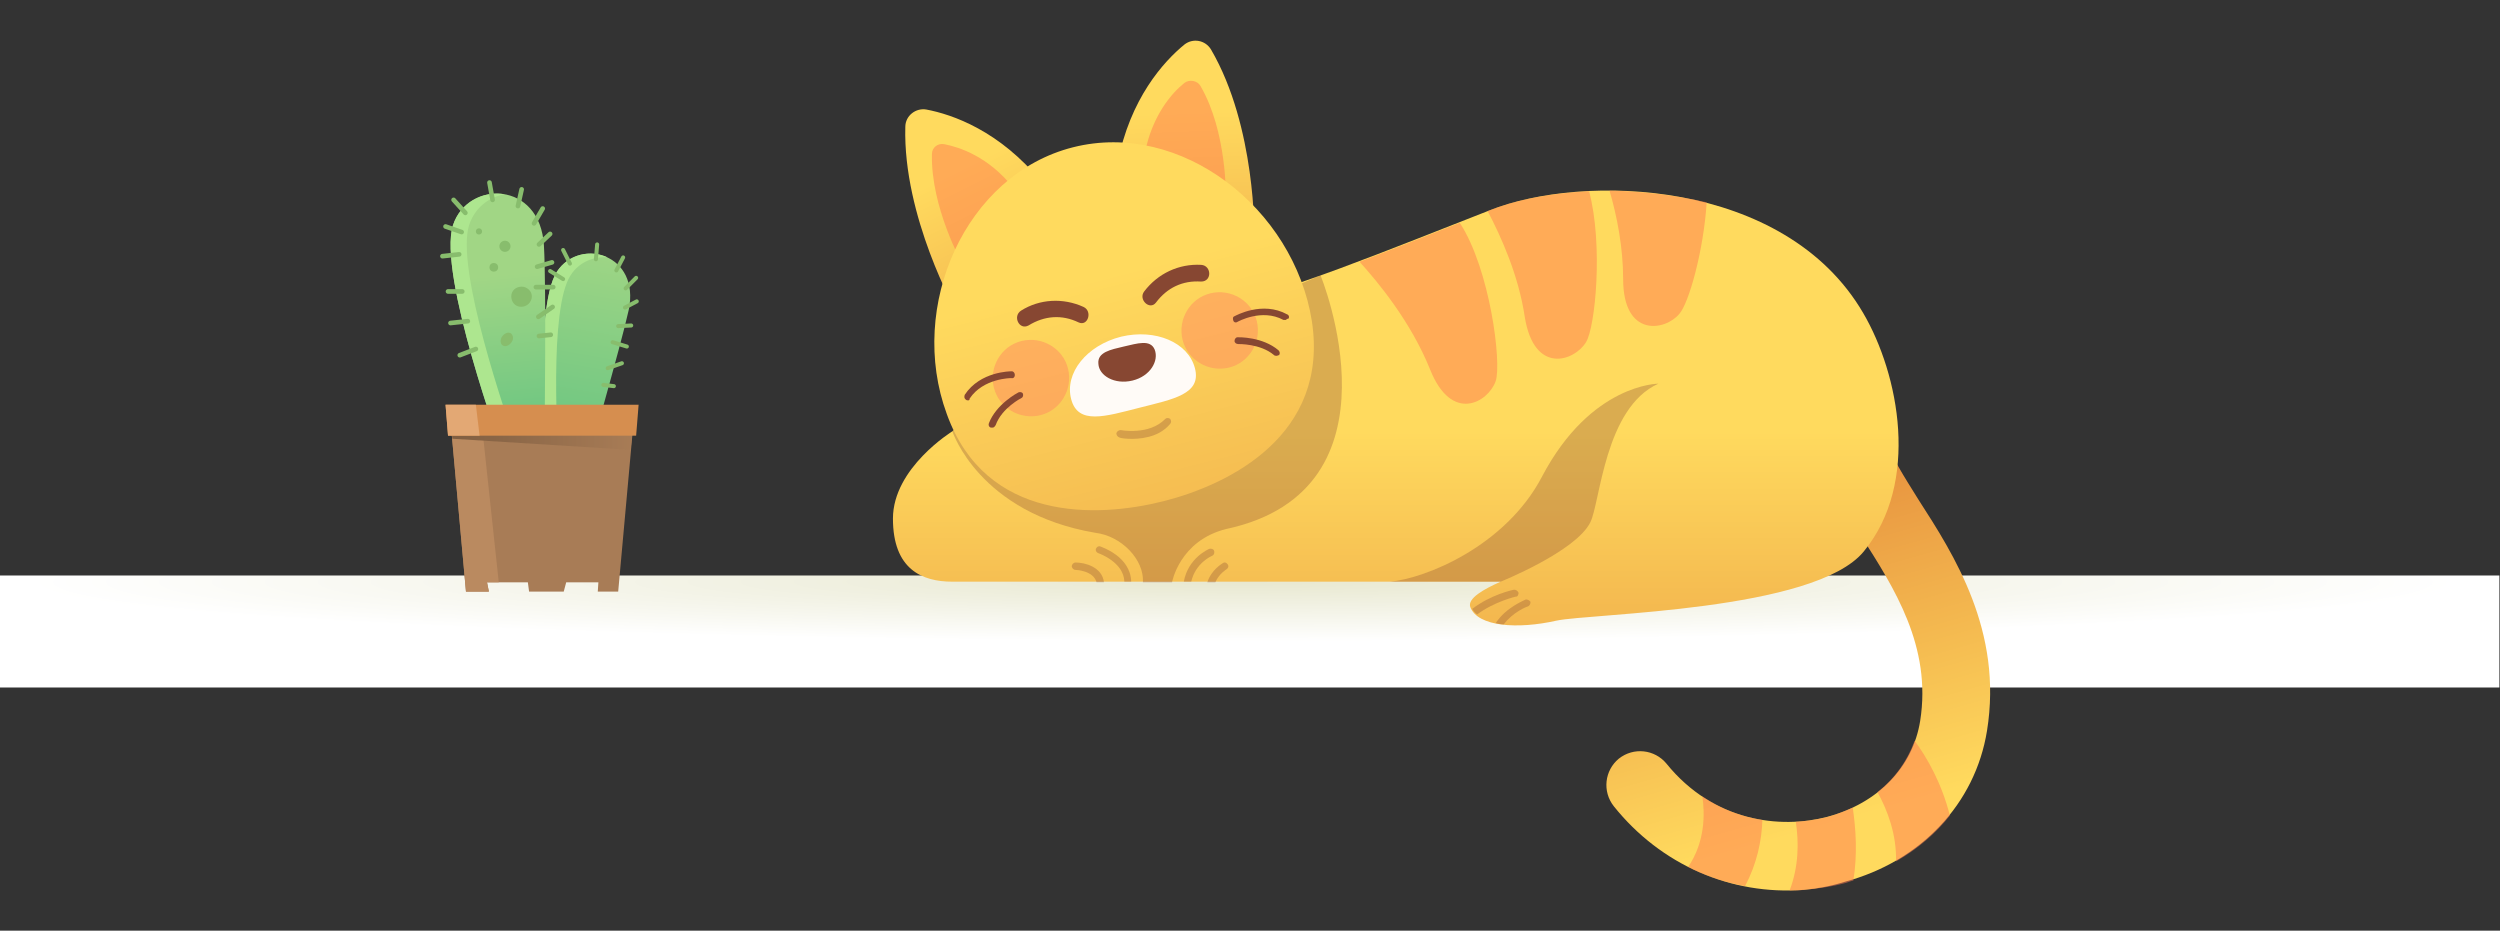 <?xml version="1.0" encoding="utf-8"?>
<!-- Generator: Adobe Illustrator 25.2.0, SVG Export Plug-In . SVG Version: 6.00 Build 0)  -->
<svg version="1.1" id="Layer_1" xmlns="http://www.w3.org/2000/svg" xmlns:xlink="http://www.w3.org/1999/xlink" x="0px" y="0px"
	 viewBox="0 0 404 150.4" style="enable-background:new 0 0 404 150.4;" xml:space="preserve">
<rect x="0" y="0" width="404" height="150.4" fill="#333333" stroke="none"/>
<style type="text/css">
	.st0{fill:url(#SVGID_1_);}
	.st1{fill:url(#SVGID_2_);}
	.st2{fill:#ADE68F;}
	.st3{fill:none;stroke:#88BD6D;stroke-width:0.654;stroke-linecap:round;stroke-linejoin:round;stroke-miterlimit:10;}
	.st4{fill:url(#SVGID_3_);}
	.st5{fill:none;stroke:#88BD6D;stroke-width:0.75;stroke-linecap:round;stroke-linejoin:round;stroke-miterlimit:10;}
	.st6{fill:#88BD6D;}
	.st7{fill:#A87C56;}
	.st8{fill:#BA8A60;}
	.st9{fill:url(#SVGID_4_);}
	.st10{fill:#D68E4F;}
	.st11{fill:#E3A874;}
	.st12{fill:url(#SVGID_5_);}
	.st13{fill:url(#SVGID_6_);}
	.st14{opacity:0.31;fill:#874732;}
	.st15{fill:url(#SVGID_7_);}
	.st16{opacity:0.5;fill:#FF7C4F;}
	.st17{fill:url(#SVGID_8_);}
	.st18{fill:url(#SVGID_9_);}
	.st19{fill:#FFFBF7;}
	.st20{fill:#874732;}
	.st21{opacity:0.55;}
	.st22{fill:#FF915E;}
	.st23{opacity:0.31;}
	.st24{opacity:0.5;}
	.st25{fill:#FF7C4F;}
</style>
<g>
	
		<radialGradient id="SVGID_1_" cx="201.346" cy="94.037" r="166.697" gradientTransform="matrix(1.179 0 0 5.773900e-02 -36.526 88.608)" gradientUnits="userSpaceOnUse">
		<stop  offset="0" style="stop-color:#E8E8D0"/>
		<stop  offset="1" style="stop-color:#FFFFFF"/>
	</radialGradient>
	<rect x="0" y="93" class="st0" width="403.9" height="18.1"/>
	<g>
		<g>
			<g>
				
					<linearGradient id="SVGID_2_" gradientUnits="userSpaceOnUse" x1="84.521" y1="41.066" x2="87.277" y2="69.866" gradientTransform="matrix(0.964 0.265 -0.265 0.964 26.236 -22.896)">
					<stop  offset="0" style="stop-color:#A1D685"/>
					<stop  offset="1" style="stop-color:#71C782"/>
				</linearGradient>
				<path class="st1" d="M88.3,76.5c0,0-2.2-26.6,1.7-32.6c3.7-5.6,13.5-2.9,11.6,6.2c-1.3,5.9-7,25.7-7,25.7L88.3,76.5z"/>
				<g>
					<path class="st2" d="M92.2,44.5c1.4-2.2,3.8-3.1,6-2.9c-2.7-1.3-6.3-0.6-8.2,2.3c-3.9,6-1.7,32.6-1.7,32.6l2.1-0.2
						C90.1,71.8,88.7,49.9,92.2,44.5z"/>
				</g>
			</g>
			<line class="st3" x1="92.1" y1="42.6" x2="91" y2="40.4"/>
			<line class="st3" x1="96.3" y1="41.9" x2="96.5" y2="39.5"/>
			<line class="st3" x1="99.6" y1="43.7" x2="100.7" y2="41.6"/>
			<line class="st3" x1="101.1" y1="46.6" x2="102.8" y2="44.9"/>
			<line class="st3" x1="99" y1="55.3" x2="101.3" y2="56"/>
			<line class="st3" x1="98.2" y1="59.5" x2="100.5" y2="58.7"/>
			<line class="st3" x1="97.5" y1="62.2" x2="99.2" y2="62.4"/>
			<line class="st3" x1="101" y1="49.7" x2="102.9" y2="48.7"/>
			<line class="st3" x1="99.9" y1="52.7" x2="102" y2="52.6"/>
			<line class="st3" x1="91" y1="45.1" x2="88.9" y2="43.8"/>
		</g>
		<g>
			<g>
				<linearGradient id="SVGID_3_" gradientUnits="userSpaceOnUse" x1="80.526" y1="41.562" x2="82.943" y2="66.812">
					<stop  offset="0.113" style="stop-color:#A1D685"/>
					<stop  offset="1" style="stop-color:#71C782"/>
				</linearGradient>
				<path class="st4" d="M81.2,73c0,0-10.5-28.7-8-36.6c2.3-7.3,14.1-7.3,14.7,3.3c0.4,6.9,0.1,30.6,0.1,30.6L81.2,73z"/>
				<g>
					<path class="st2" d="M75.8,36.4c0.9-2.8,3.2-4.6,5.8-5c-3.4-0.6-7.1,1.2-8.4,5c-2.5,7.9,8,36.6,8,36.6l2.3-0.9
						C81.8,67.2,73.6,43.5,75.8,36.4z"/>
				</g>
			</g>
			<line class="st5" x1="74.7" y1="47.1" x2="72.4" y2="47.1"/>
			<line class="st5" x1="75.6" y1="51.9" x2="72.8" y2="52.2"/>
			<line class="st5" x1="76.9" y1="56.4" x2="74.3" y2="57.4"/>
			<line class="st5" x1="75.2" y1="34.4" x2="73.3" y2="32.3"/>
			<line class="st5" x1="79.6" y1="32.3" x2="79.1" y2="29.5"/>
			<line class="st5" x1="83.7" y1="33.3" x2="84.3" y2="30.6"/>
			<line class="st5" x1="86.3" y1="36.1" x2="87.7" y2="33.7"/>
			<line class="st5" x1="86.6" y1="46.4" x2="89.4" y2="46.4"/>
			<line class="st5" x1="87" y1="51.2" x2="89.3" y2="49.6"/>
			<line class="st5" x1="87.1" y1="54.3" x2="89" y2="54.1"/>
			<line class="st5" x1="87.1" y1="39.5" x2="88.9" y2="37.8"/>
			<line class="st5" x1="86.8" y1="43.1" x2="89.2" y2="42.4"/>
			<line class="st5" x1="74.6" y1="37.5" x2="72" y2="36.6"/>
			<line class="st5" x1="74.2" y1="41.1" x2="71.5" y2="41.4"/>
			<circle class="st6" cx="77.4" cy="37.4" r="0.5"/>
			<path class="st6" d="M82.5,39.8c0,0.5-0.4,0.9-0.9,0.9s-0.9-0.4-0.9-0.9c0-0.5,0.4-0.9,0.9-0.9S82.5,39.3,82.5,39.8z"/>
			<path class="st6" d="M85.6,48.9c-0.5,0.7-1.6,0.9-2.3,0.4c-0.7-0.5-0.9-1.6-0.4-2.3s1.6-0.9,2.3-0.4C86,47.1,86.2,48.1,85.6,48.9
				z"/>
			<path class="st6" d="M82.6,55.4c-0.4,0.5-1,0.7-1.4,0.4c-0.4-0.3-0.4-1,0-1.5s1-0.7,1.4-0.4C83,54.3,83,54.9,82.6,55.4z"/>
			<circle class="st6" cx="79.8" cy="43.2" r="0.7"/>
		</g>
		<g>
			<polygon class="st7" points="72.8,68 75.3,95.6 79,95.6 78.7,94.1 85.3,94.1 85.5,95.6 91.1,95.6 91.5,94.1 96.7,94.1 96.6,95.6 
				99.9,95.6 102.4,68 			"/>
			<polygon class="st8" points="77.8,68 72.8,68 75.3,95.6 79,95.6 78.7,94.1 80.6,94.1 			"/>
			<linearGradient id="SVGID_4_" gradientUnits="userSpaceOnUse" x1="72.843" y1="70.336" x2="102.356" y2="70.336">
				<stop  offset="0" style="stop-color:#805E41"/>
				<stop  offset="1" style="stop-color:#A87C56"/>
			</linearGradient>
			<polygon class="st9" points="73.1,70.9 101.9,72.7 102.4,68 72.8,68 			"/>
			<polygon class="st10" points="102.8,70.4 103.2,65.4 72,65.4 72.4,70.4 			"/>
			<polygon class="st11" points="76.9,65.4 72,65.4 72.4,70.4 77.5,70.4 			"/>
		</g>
	</g>
	<g>
		<g>
			
				<linearGradient id="SVGID_5_" gradientUnits="userSpaceOnUse" x1="293.455" y1="123.179" x2="282.987" y2="71.363" gradientTransform="matrix(0.997 -7.710000e-02 7.710000e-02 0.997 -6.808 33.233)">
				<stop  offset="0" style="stop-color:#FFDA5E"/>
				<stop  offset="1" style="stop-color:#E89540"/>
			</linearGradient>
			<path class="st12" d="M291.5,143.8c-11.7,0.9-23.1-4-30.7-13.5c-1.9-2.4-1.5-5.8,0.8-7.7c2.4-1.9,5.8-1.5,7.7,0.8
				c7.6,9.4,18.4,10.6,26,8.6c8.2-2.2,13.8-8,15-15.5c1.9-12-4.2-21.5-9.5-29.8c-3-4.6-5.6-8.7-6.5-12.8c-0.7-3,1.2-5.9,4.1-6.6
				c3-0.7,5.9,1.2,6.6,4.1c0.5,2.2,2.7,5.6,5,9.3c5.8,9,13.7,21.3,11.1,37.4c-1.9,11.8-10.7,21.1-23,24.4
				C295.9,143.2,293.7,143.6,291.5,143.8z"/>
		</g>
		<linearGradient id="SVGID_6_" gradientUnits="userSpaceOnUse" x1="225.595" y1="69.661" x2="225.595" y2="130.92">
			<stop  offset="0" style="stop-color:#FFDA5E"/>
			<stop  offset="1" style="stop-color:#E89540"/>
		</linearGradient>
		<path class="st13" d="M301.1,50.6C288.4,28.8,255.7,28,240.7,34c-15.1,5.9-35.9,14.4-40.4,14.1c-20.1-1.4-46.4,21.6-46.4,21.6
			s-9.6,5.9-9.6,14.1S149,94,153.9,94c3,0,50,0,88.6,0c-2.7,1.2-5.4,2.7-4.9,4.1c1.2,3.2,7.7,3.6,13.9,2.2
			c5.6-1.2,41.8-1.5,49.7-11.2C310.3,78,306.9,60.5,301.1,50.6z"/>
		<path class="st14" d="M213.4,44.5l-59.5,25.2c0,0,4.3,13.2,23.1,16.4c0,0,0,0,0,0c4.2,0.5,7.9,4.3,7.7,8h4.7c0,0,1.2-6.7,8.7-8.6
			c0,0,0,0,0,0C227.7,79.2,213.4,44.5,213.4,44.5z"/>
		<g>
			<g>
				<g>
					
						<linearGradient id="SVGID_7_" gradientUnits="userSpaceOnUse" x1="181.044" y1="-20.069" x2="181.044" y2="28.504" gradientTransform="matrix(0.896 -0.444 0.444 0.896 1.813 125.691)">
						<stop  offset="0" style="stop-color:#FFDA5E"/>
						<stop  offset="1" style="stop-color:#E89540"/>
					</linearGradient>
					<path class="st15" d="M154.5,50.3c0,0-8.6-15.3-8.2-29.8c0-1.8,1.7-3.1,3.4-2.8c4.2,0.8,11.8,3.4,18.6,11.7L154.5,50.3z"/>
					<path class="st16" d="M155.5,42.6c0,0-5.1-9.1-4.9-17.7c0-1.1,1-1.8,2-1.6c2.5,0.5,7.1,2,11.1,7L155.5,42.6z"/>
				</g>
			</g>
			<g>
				<g>
					
						<linearGradient id="SVGID_8_" gradientUnits="userSpaceOnUse" x1="551.414" y1="60.22" x2="551.414" y2="108.796" gradientTransform="matrix(-0.999 3.650000e-02 3.650000e-02 0.999 739.967 -62.176)">
						<stop  offset="0" style="stop-color:#FFDA5E"/>
						<stop  offset="1" style="stop-color:#E89540"/>
					</linearGradient>
					<path class="st17" d="M202.7,38.1c0,0,0.3-17.6-7-30.1c-0.9-1.5-2.9-1.9-4.3-0.8c-3.3,2.7-8.8,8.7-10.8,19.2L202.7,38.1z"/>
					<path class="st16" d="M198.1,31.8c0,0,0.2-10.5-4.1-17.9c-0.5-0.9-1.8-1.1-2.6-0.5c-2,1.6-5.2,5.2-6.4,11.4L198.1,31.8z"/>
				</g>
			</g>
		</g>
		
			<linearGradient id="SVGID_9_" gradientUnits="userSpaceOnUse" x1="185.815" y1="45.616" x2="185.815" y2="135.573" gradientTransform="matrix(0.969 -0.246 0.246 0.969 -12.671 46.017)">
			<stop  offset="0" style="stop-color:#FFDA5E"/>
			<stop  offset="1" style="stop-color:#E89540"/>
		</linearGradient>
		<path class="st18" d="M173.4,23.8C156,28.2,146.6,49.5,153,66.9c6.3,17.5,24.3,16.8,35,14.1s26.8-10.7,24-29.1
			C209.1,33.6,190.8,19.4,173.4,23.8z"/>
		<path class="st19" d="M193.1,59.5c1.1,4.2-3.5,5-9,6.4c-5.5,1.4-9.9,2.8-11-1.4c-1.1-4.2,2.5-8.7,8.1-10.1
			C186.7,53.1,192,55.3,193.1,59.5z"/>
		<g>
			<path class="st20" d="M194.1,42.8c-3.6-0.2-7,1.4-9.2,4.3c-1,1.3,0.9,3.1,1.9,1.8c1.8-2.4,4.3-3.6,7.3-3.4
				C195.9,45.5,195.8,42.9,194.1,42.8z"/>
			<path class="st20" d="M165,50.2c3-1.9,6.8-2.1,10.1-0.6c1.5,0.7,0.7,3.2-0.8,2.5c-2.7-1.3-5.5-1.1-8.1,0.5
				C164.7,53.4,163.6,51.1,165,50.2z"/>
		</g>
		<g>
			<path class="st20" d="M183,61.5c-2.9,0.7-5.4-0.8-5.5-2.7c-0.2-1.9,2-2.3,4.1-2.8c2.2-0.5,4.3-1.2,5,0.5
				C187.3,58.3,185.9,60.8,183,61.5z"/>
		</g>
		<g class="st21">
			<path class="st22" d="M172.6,59.6c0.8,3.3-1.2,6.7-4.5,7.5s-6.7-1.2-7.5-4.5c-0.8-3.3,1.2-6.7,4.5-7.5
				C168.4,54.3,171.8,56.3,172.6,59.6z"/>
			<path class="st22" d="M203.1,51.9c0.8,3.3-1.2,6.7-4.5,7.5c-3.3,0.8-6.7-1.2-7.5-4.5c-0.8-3.3,1.2-6.7,4.5-7.5
				C198.9,46.6,202.3,48.6,203.1,51.9z"/>
		</g>
		<g>
			<g>
				<g>
					<path class="st20" d="M156.5,64.7c-0.1,0-0.3,0-0.4-0.1c-0.3-0.2-0.3-0.5-0.2-0.8c2.5-3.8,7.4-3.8,7.6-3.8
						c0.3,0,0.5,0.3,0.5,0.6c0,0.3-0.2,0.6-0.6,0.5c0,0-4.5,0-6.7,3.3C156.7,64.6,156.6,64.7,156.5,64.7z"/>
				</g>
				<g>
					<path class="st20" d="M160.4,69.1c-0.1,0-0.2,0-0.3,0c-0.3-0.1-0.4-0.4-0.3-0.7c1.2-3.1,4.6-4.9,4.8-5c0.3-0.1,0.6,0,0.7,0.2
						c0.1,0.3,0,0.6-0.2,0.7c0,0-3.2,1.6-4.2,4.4C160.7,69,160.6,69.1,160.4,69.1z"/>
				</g>
			</g>
			<g>
				<g>
					<path class="st20" d="M207.8,51.7c-0.1,0-0.3,0-0.4,0c-3.5-1.9-7.4,0.3-7.4,0.3c-0.3,0.2-0.6,0.1-0.7-0.2
						c-0.1-0.3-0.1-0.6,0.2-0.7c0.2-0.1,4.5-2.5,8.5-0.3c0.3,0.1,0.4,0.5,0.2,0.7C208,51.5,207.9,51.6,207.8,51.7z"/>
				</g>
				<g>
					<path class="st20" d="M206.4,57.5c-0.2,0-0.4,0-0.5-0.1c-2.2-1.9-5.8-1.8-5.8-1.8c-0.3,0-0.6-0.2-0.6-0.5
						c0-0.3,0.2-0.6,0.5-0.6c0.2,0,4-0.1,6.6,2.1c0.2,0.2,0.3,0.5,0.1,0.8C206.6,57.4,206.5,57.4,206.4,57.5z"/>
				</g>
			</g>
		</g>
		<g class="st23">
			<path class="st20" d="M185.6,70.6c-2.4,0.6-4.6,0.2-4.7,0.1c-0.3-0.1-0.5-0.4-0.5-0.7c0.1-0.3,0.4-0.5,0.7-0.5
				c0,0,4.6,0.9,7.2-1.8c0.2-0.2,0.6-0.2,0.8,0c0.2,0.2,0.2,0.6,0,0.8C188.1,69.7,186.8,70.3,185.6,70.6z"/>
		</g>
		<g class="st24">
			<path class="st25" d="M240.4,34.1c2.2,4.2,5,10.4,6,17.1c1.5,9.4,8,7.2,9.9,4.1c1.5-2.4,2.8-15.7,0.5-24.4
				c-6.2,0.3-11.9,1.4-16.1,3.1C240.6,34,240.5,34.1,240.4,34.1z"/>
			<path class="st25" d="M260.1,30.8c1.2,4.1,2.2,9.2,2.2,14.3c0,9.5,6.8,8.4,9.1,5.6c1.5-1.7,3.9-10.1,4.4-18
				C270.6,31.5,265.2,30.9,260.1,30.8z"/>
			<path class="st25" d="M231.1,59.7c3.5,8.8,9.4,5.3,10.6,1.9c1-2.9-0.9-18.1-5.8-25.6c-5.3,2.1-10.9,4.3-16.2,6.3
				C222.7,45.6,228,52,231.1,59.7z"/>
		</g>
		<path class="st14" d="M242.5,94c0,0,12.2-4.9,14.5-9.6c1.6-3.2,2.3-18.5,11-22.4c0,0-10.9,0-18.8,15c-5.9,11.3-18.9,16.5-24.6,17
			C232.5,94,242.5,94,242.5,94z"/>
		<g class="st24">
			<path class="st25" d="M299.4,130.5c-1.3,0.6-2.6,1.1-4,1.5c-1.6,0.4-3.4,0.7-5.2,0.8c0.5,3.2,0.5,7.2-1,11.1c0.8,0,1.6,0,2.4-0.1
				c2.2-0.2,4.4-0.5,6.6-1.1c0.4-0.1,0.8-0.3,1.3-0.4C300.2,138,299.9,133.9,299.4,130.5z"/>
			<path class="st25" d="M272.8,140.1c2.9,1.5,6,2.5,9.2,3.1c1.9-3.6,2.7-7.3,2.8-10.7c-3.3-0.5-6.6-1.7-9.7-3.8
				C275.5,131.4,275.6,136,272.8,140.1z"/>
			<path class="st25" d="M315.1,131.8c-1.3-5.2-3.7-9.4-5.7-12.1c-1.2,3.3-3.2,6.1-6,8.3c1.6,2.9,3.1,6.8,3,11.2
				C309.9,137.2,312.8,134.7,315.1,131.8z"/>
		</g>
		<g class="st23">
			<path class="st20" d="M173.8,90.9c-0.3,0-0.6,0.3-0.6,0.6c0,0.3,0.3,0.6,0.6,0.6c0.1,0,2.9,0.1,3.4,2c0.4,0,0.8,0,1.2,0
				C178.1,91.6,175.3,90.9,173.8,90.9z"/>
			<path class="st20" d="M182.8,94c-0.1-4.1-4.8-5.6-5-5.7c-0.3-0.1-0.6,0.1-0.7,0.4c-0.1,0.3,0.1,0.6,0.4,0.7c0,0,4.1,1.4,4.2,4.6
				C182,94,182.4,94,182.8,94C182.8,94,182.8,94,182.8,94z"/>
		</g>
		<g class="st23">
			<path class="st20" d="M192.5,94c0.7-3,3.2-4.1,3.4-4.2c0.3-0.1,0.4-0.5,0.3-0.8c-0.1-0.3-0.5-0.4-0.8-0.3
				c-0.2,0.1-3.4,1.5-4.1,5.3C191.7,94,192.1,94,192.5,94z"/>
			<path class="st20" d="M198.2,92c0.3-0.2,0.4-0.5,0.2-0.8c-0.2-0.3-0.5-0.4-0.8-0.2c-0.1,0.1-1.8,1-2.5,3.1c0.4,0,0.9,0,1.3,0
				C197,92.7,198.2,92,198.2,92z"/>
		</g>
		<g class="st23">
			<path class="st20" d="M246.5,96.9c-0.1,0.1-3.1,1.2-4.8,3.8c0.4,0.1,0.8,0.2,1.3,0.2c1.5-2,3.8-2.9,3.9-2.9
				c0.3-0.1,0.5-0.5,0.4-0.8C247.1,97,246.8,96.8,246.5,96.9z"/>
			<path class="st20" d="M245.4,95.8c-0.1-0.3-0.4-0.5-0.7-0.5c-0.2,0-3.8,0.8-6.8,3.1c0.2,0.3,0.4,0.6,0.8,0.9
				c2.8-2.1,6.3-2.9,6.3-2.9C245.2,96.5,245.4,96.1,245.4,95.8z"/>
		</g>
	</g>
</g>
</svg>

